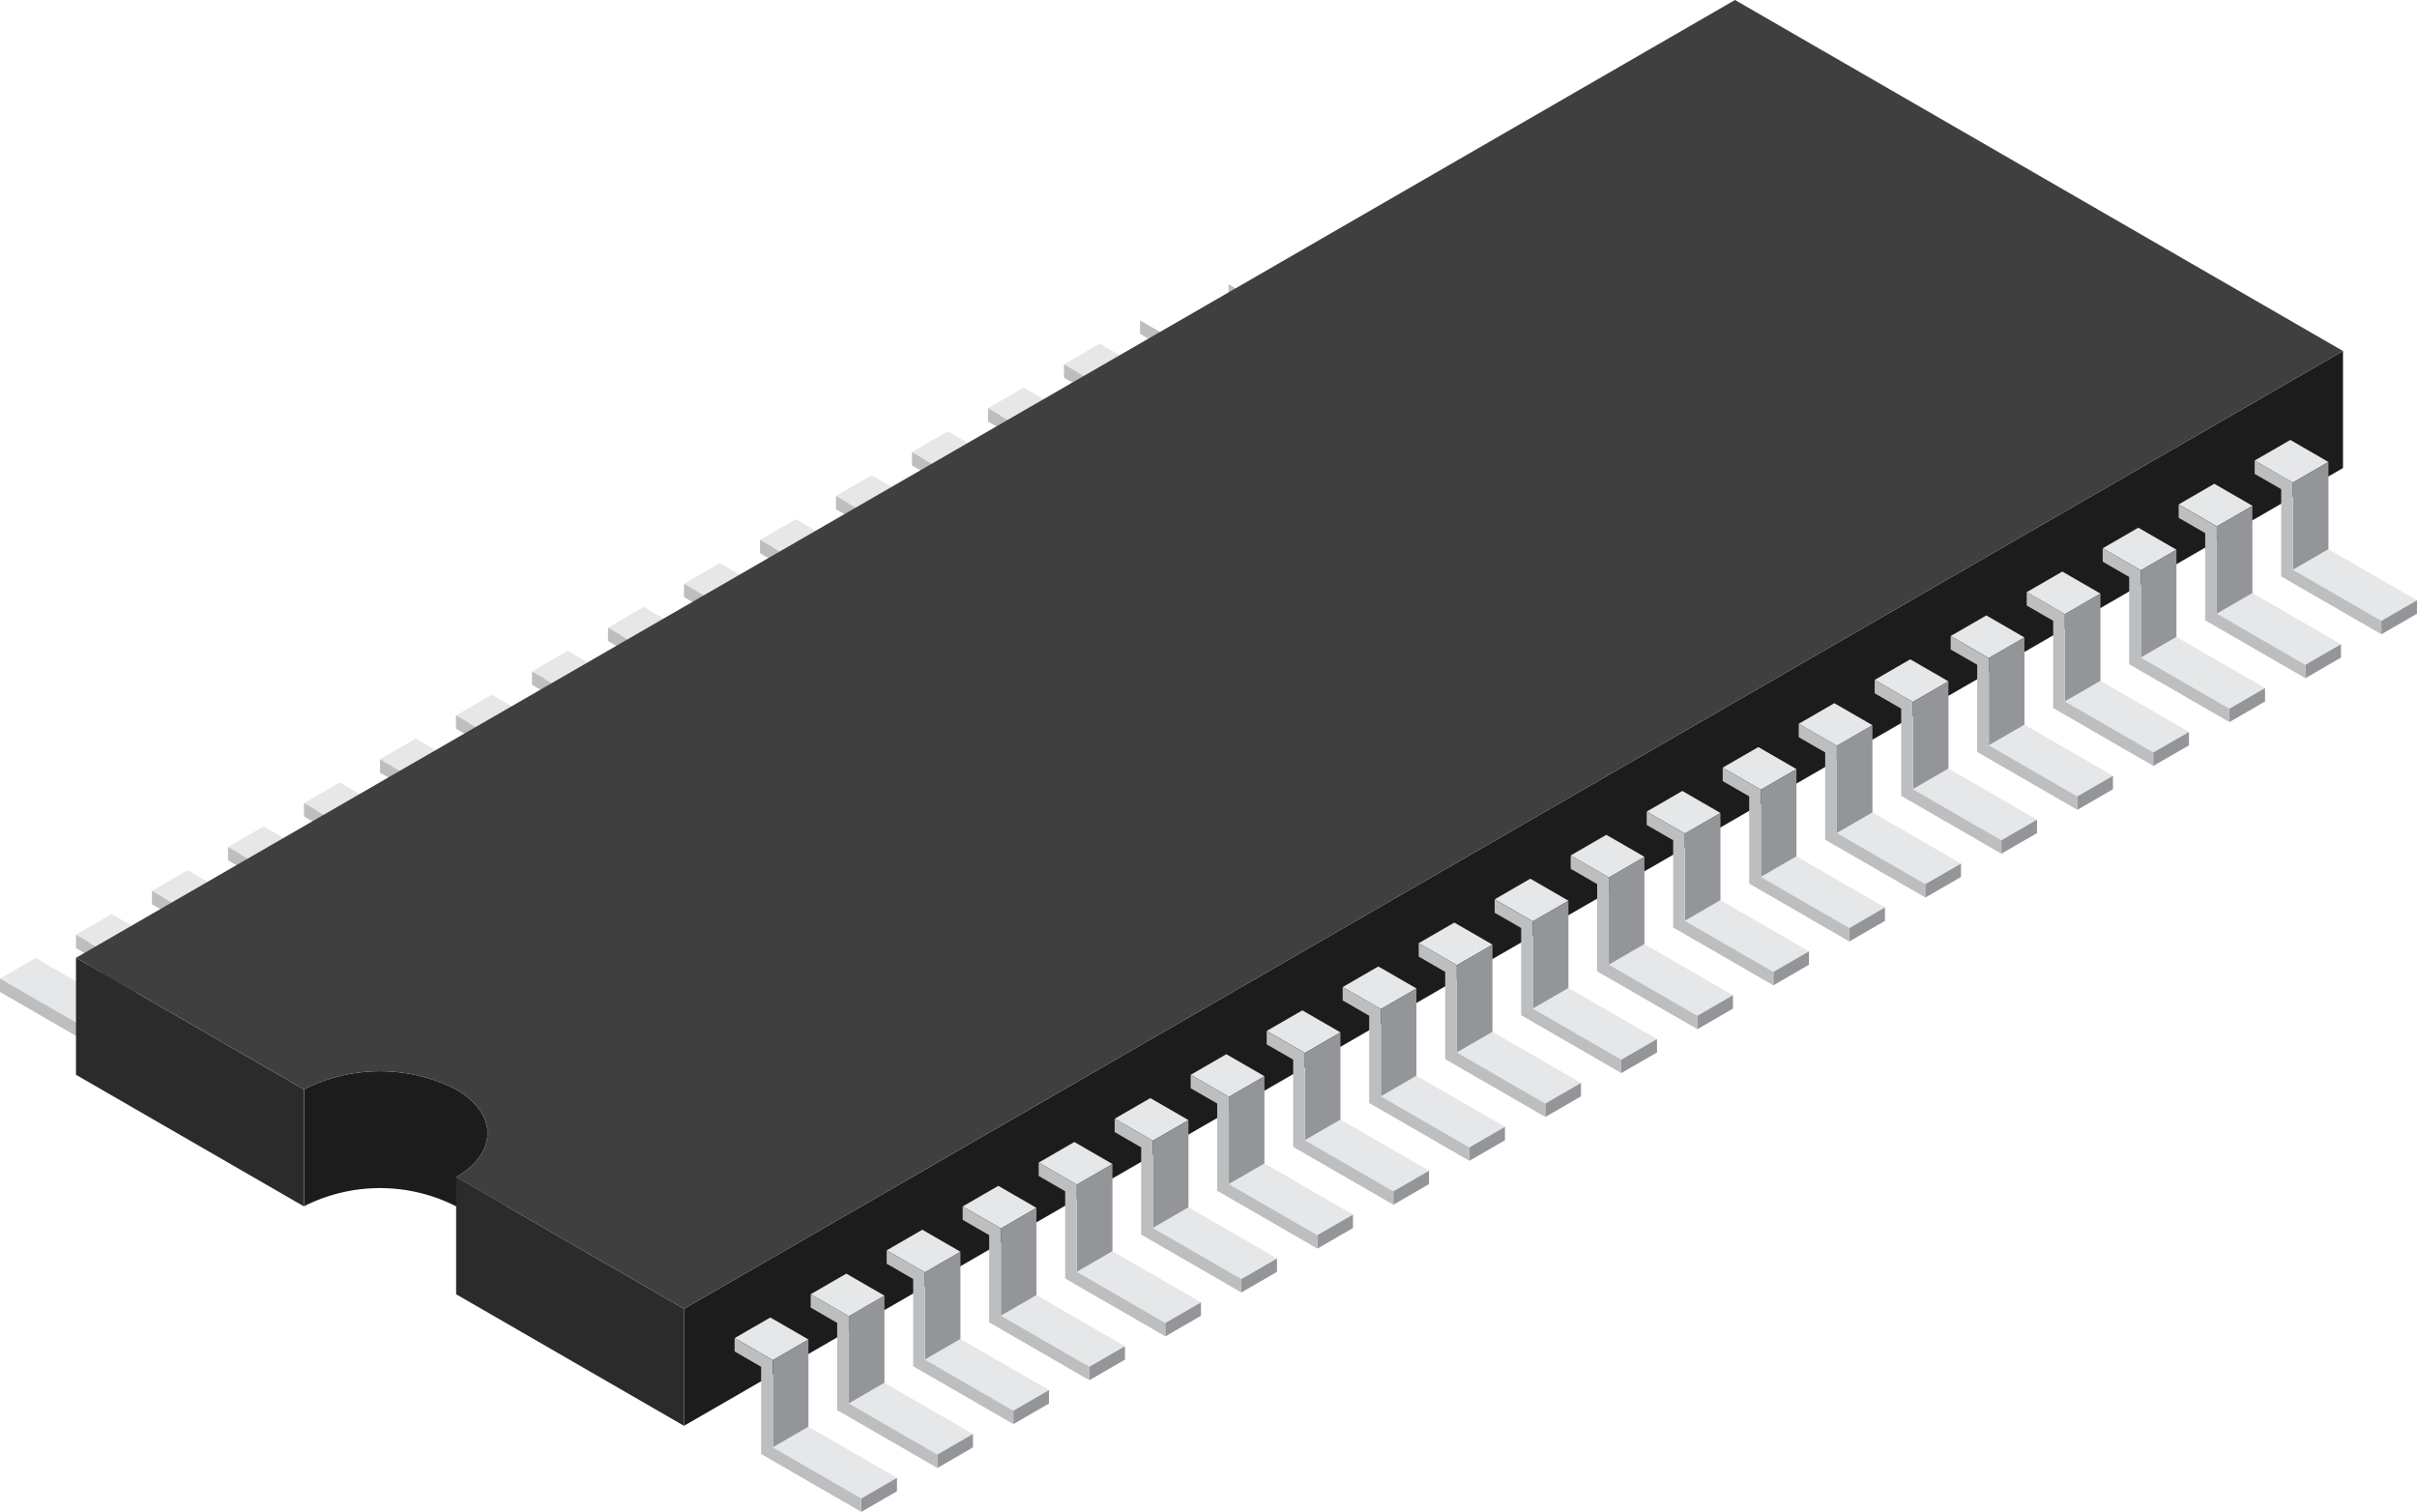 <svg id="Group_10106" data-name="Group 10106" xmlns="http://www.w3.org/2000/svg" xmlns:xlink="http://www.w3.org/1999/xlink" width="169.827" height="106.232" viewBox="0 0 169.827 106.232">
  <defs>
    <clipPath id="clip-path">
      <rect id="Rectangle_31845" data-name="Rectangle 31845" width="169.827" height="106.232" fill="none"/>
    </clipPath>
  </defs>
  <g id="Group_10105" data-name="Group 10105" clip-path="url(#clip-path)">
    <path id="Path_12029" data-name="Path 12029" d="M110.932,350.446l-3.49-2.015c2.947-1.7,2.947-4.465,0-6.166a11.81,11.81,0,0,0-10.68,0v8.211a11.812,11.812,0,0,1,10.68,0,5.788,5.788,0,0,1,1.015.731l2.545.159Z" transform="translate(-75.402 -265.716)" fill="#1c1c1c"/>
    <path id="Path_12030" data-name="Path 12030" d="M397.245,86.076l-2.5,1.446v7.073l2.5-1.446Z" transform="translate(-307.602 -67.075)" fill="#727272" fill-rule="evenodd"/>
    <path id="Path_12031" data-name="Path 12031" d="M369.079,96.618l-6.221-3.592v.943l7.038,4.064V91.9l1.862,1.075v-.943l-2.679-1.547Z" transform="translate(-282.757 -70.513)" fill="#bcbec0" fill-rule="evenodd"/>
    <path id="Path_12032" data-name="Path 12032" d="M341.172,109.4l-2.5,1.446,7.038,4.063,2.5-1.446Z" transform="translate(-263.907 -85.252)" fill="#e6e7e8" fill-rule="evenodd"/>
    <path id="Path_12033" data-name="Path 12033" d="M373.055,100.043l-2.5,1.446v7.073l2.5-1.446Z" transform="translate(-288.751 -77.958)" fill="#727272" fill-rule="evenodd"/>
    <path id="Path_12034" data-name="Path 12034" d="M344.889,110.585l-6.221-3.592v.943L345.706,112v-6.13l1.862,1.075V106l-2.679-1.547Z" transform="translate(-263.907 -81.397)" fill="#bcbec0" fill-rule="evenodd"/>
    <path id="Path_12035" data-name="Path 12035" d="M316.982,123.368l-2.5,1.446,7.038,4.063,2.5-1.446Z" transform="translate(-245.057 -96.135)" fill="#e6e7e8" fill-rule="evenodd"/>
    <path id="Path_12036" data-name="Path 12036" d="M348.864,114.009l-2.5,1.446v7.073l2.5-1.446Z" transform="translate(-269.901 -88.842)" fill="#727272" fill-rule="evenodd"/>
    <path id="Path_12037" data-name="Path 12037" d="M357.3,118.879l-2.5,1.446v.943l2.5-1.446Z" transform="translate(-276.474 -92.637)" fill="#585858" fill-rule="evenodd"/>
    <path id="Path_12038" data-name="Path 12038" d="M320.7,124.551l-6.221-3.592v.943l7.038,4.064v-6.129l1.862,1.075v-.943l-2.679-1.547Z" transform="translate(-245.056 -92.28)" fill="#bcbec0" fill-rule="evenodd"/>
    <path id="Path_12039" data-name="Path 12039" d="M345.162,111.872l-2.5,1.446,2.679,1.547,2.5-1.446Z" transform="translate(-267.016 -87.177)" fill="#e6e7e8" fill-rule="evenodd"/>
    <path id="Path_12040" data-name="Path 12040" d="M292.791,137.335l-2.5,1.446,7.038,4.063,2.5-1.446Z" transform="translate(-226.206 -107.018)" fill="#e6e7e8" fill-rule="evenodd"/>
    <path id="Path_12041" data-name="Path 12041" d="M324.673,127.975l-2.5,1.446v7.073l2.5-1.446Z" transform="translate(-251.05 -99.725)" fill="#727272" fill-rule="evenodd"/>
    <path id="Path_12042" data-name="Path 12042" d="M333.109,132.846l-2.5,1.446v.943l2.5-1.446Z" transform="translate(-257.623 -103.52)" fill="#585858" fill-rule="evenodd"/>
    <path id="Path_12043" data-name="Path 12043" d="M296.507,138.518l-6.221-3.592v.943l7.038,4.064V133.8l1.862,1.075v-.943l-2.679-1.547Z" transform="translate(-226.206 -103.163)" fill="#bcbec0" fill-rule="evenodd"/>
    <path id="Path_12044" data-name="Path 12044" d="M320.972,125.839l-2.5,1.446,2.679,1.547,2.5-1.446Z" transform="translate(-248.166 -98.06)" fill="#e6e7e8" fill-rule="evenodd"/>
    <path id="Path_12045" data-name="Path 12045" d="M268.6,151.3l-2.5,1.446,7.038,4.063,2.5-1.446Z" transform="translate(-207.356 -117.902)" fill="#e6e7e8" fill-rule="evenodd"/>
    <path id="Path_12046" data-name="Path 12046" d="M300.482,141.942l-2.5,1.446v7.073l2.5-1.446Z" transform="translate(-232.199 -110.608)" fill="#727272" fill-rule="evenodd"/>
    <path id="Path_12047" data-name="Path 12047" d="M308.918,146.812l-2.5,1.446v.943l2.5-1.446Z" transform="translate(-238.773 -114.403)" fill="#585858" fill-rule="evenodd"/>
    <path id="Path_12048" data-name="Path 12048" d="M272.317,152.484l-6.221-3.592v.943l7.038,4.064v-6.13L275,148.845V147.9l-2.679-1.547Z" transform="translate(-207.355 -114.047)" fill="#bcbec0" fill-rule="evenodd"/>
    <path id="Path_12049" data-name="Path 12049" d="M296.781,139.805l-2.5,1.446,2.679,1.547,2.5-1.446Z" transform="translate(-229.315 -108.943)" fill="#e6e7e8" fill-rule="evenodd"/>
    <path id="Path_12050" data-name="Path 12050" d="M244.41,165.268l-2.5,1.446,7.038,4.063,2.5-1.446Z" transform="translate(-188.505 -128.785)" fill="#e6e7e8" fill-rule="evenodd"/>
    <path id="Path_12051" data-name="Path 12051" d="M276.292,155.908l-2.5,1.446v7.073l2.5-1.446Z" transform="translate(-213.349 -121.492)" fill="#727272" fill-rule="evenodd"/>
    <path id="Path_12052" data-name="Path 12052" d="M284.727,160.779l-2.5,1.446v.943l2.5-1.446Z" transform="translate(-219.922 -125.287)" fill="#585858" fill-rule="evenodd"/>
    <path id="Path_12053" data-name="Path 12053" d="M248.126,166.45l-6.221-3.592v.943l7.038,4.064v-6.13l1.862,1.075v-.943l-2.679-1.547Z" transform="translate(-188.505 -124.93)" fill="#bcbec0" fill-rule="evenodd"/>
    <path id="Path_12054" data-name="Path 12054" d="M272.591,153.772l-2.5,1.446,2.679,1.547,2.5-1.446Z" transform="translate(-210.465 -119.827)" fill="#e6e7e8" fill-rule="evenodd"/>
    <path id="Path_12055" data-name="Path 12055" d="M220.22,179.234l-2.5,1.446,7.038,4.063,2.5-1.446Z" transform="translate(-169.655 -139.668)" fill="#e6e7e8" fill-rule="evenodd"/>
    <path id="Path_12056" data-name="Path 12056" d="M252.1,169.875l-2.5,1.446v7.073l2.5-1.446Z" transform="translate(-194.498 -132.375)" fill="#727272" fill-rule="evenodd"/>
    <path id="Path_12057" data-name="Path 12057" d="M260.537,174.745l-2.5,1.446v.943l2.5-1.446Z" transform="translate(-201.072 -136.17)" fill="#585858" fill-rule="evenodd"/>
    <path id="Path_12058" data-name="Path 12058" d="M223.936,180.417l-6.221-3.592v.943l7.038,4.064V175.7l1.862,1.075v-.943l-2.679-1.547Z" transform="translate(-169.654 -135.813)" fill="#bcbec0" fill-rule="evenodd"/>
    <path id="Path_12059" data-name="Path 12059" d="M248.4,167.738l-2.5,1.446,2.679,1.547,2.5-1.446Z" transform="translate(-191.614 -130.71)" fill="#e6e7e8" fill-rule="evenodd"/>
    <path id="Path_12060" data-name="Path 12060" d="M196.029,193.2l-2.5,1.446,7.038,4.063,2.5-1.446Z" transform="translate(-150.804 -150.552)" fill="#e6e7e8" fill-rule="evenodd"/>
    <path id="Path_12061" data-name="Path 12061" d="M227.911,183.841l-2.5,1.446v7.073l2.5-1.446Z" transform="translate(-175.648 -143.258)" fill="#727272" fill-rule="evenodd"/>
    <path id="Path_12062" data-name="Path 12062" d="M236.346,188.711l-2.5,1.446v.943l2.5-1.446Z" transform="translate(-182.221 -147.053)" fill="#585858" fill-rule="evenodd"/>
    <path id="Path_12063" data-name="Path 12063" d="M199.745,194.383l-6.221-3.592v.943l7.038,4.063v-6.129l1.862,1.075V189.8l-2.679-1.547Z" transform="translate(-150.804 -146.697)" fill="#bcbec0" fill-rule="evenodd"/>
    <path id="Path_12064" data-name="Path 12064" d="M224.21,181.7l-2.5,1.446,2.679,1.547,2.5-1.446Z" transform="translate(-172.764 -141.593)" fill="#e6e7e8" fill-rule="evenodd"/>
    <path id="Path_12065" data-name="Path 12065" d="M171.838,207.167l-2.5,1.446,7.038,4.063,2.5-1.446Z" transform="translate(-131.953 -161.435)" fill="#e6e7e8" fill-rule="evenodd"/>
    <path id="Path_12066" data-name="Path 12066" d="M203.72,197.808l-2.5,1.446v7.073l2.5-1.446Z" transform="translate(-156.797 -154.142)" fill="#727272" fill-rule="evenodd"/>
    <path id="Path_12067" data-name="Path 12067" d="M212.156,202.678l-2.5,1.446v.943l2.5-1.446Z" transform="translate(-163.371 -157.937)" fill="#585858" fill-rule="evenodd"/>
    <path id="Path_12068" data-name="Path 12068" d="M175.555,208.35l-6.221-3.592v.943l7.038,4.064v-6.13l1.862,1.075v-.943l-2.679-1.547Z" transform="translate(-131.953 -157.58)" fill="#bcbec0" fill-rule="evenodd"/>
    <path id="Path_12069" data-name="Path 12069" d="M200.019,195.671l-2.5,1.446,2.679,1.547,2.5-1.446Z" transform="translate(-153.914 -152.477)" fill="#e6e7e8" fill-rule="evenodd"/>
    <path id="Path_12070" data-name="Path 12070" d="M147.647,221.133l-2.5,1.446,7.038,4.063,2.5-1.446Z" transform="translate(-113.103 -172.318)" fill="#e6e7e8" fill-rule="evenodd"/>
    <path id="Path_12071" data-name="Path 12071" d="M179.53,211.774l-2.5,1.446v7.073l2.5-1.446Z" transform="translate(-137.947 -165.025)" fill="#727272" fill-rule="evenodd"/>
    <path id="Path_12072" data-name="Path 12072" d="M187.966,216.644l-2.5,1.446v.943l2.5-1.446Z" transform="translate(-144.521 -168.82)" fill="#585858" fill-rule="evenodd"/>
    <path id="Path_12073" data-name="Path 12073" d="M151.364,222.317l-6.221-3.592v.943l7.038,4.064V217.6l1.862,1.075v-.943l-2.679-1.547Z" transform="translate(-113.103 -168.464)" fill="#bcbec0" fill-rule="evenodd"/>
    <path id="Path_12074" data-name="Path 12074" d="M175.829,209.637l-2.5,1.446L176,212.63l2.5-1.446Z" transform="translate(-135.063 -163.36)" fill="#e6e7e8" fill-rule="evenodd"/>
    <path id="Path_12075" data-name="Path 12075" d="M123.457,235.1l-2.5,1.446,7.038,4.063,2.5-1.446Z" transform="translate(-94.252 -183.202)" fill="#e6e7e8" fill-rule="evenodd"/>
    <path id="Path_12076" data-name="Path 12076" d="M155.339,225.74l-2.5,1.446v7.073l2.5-1.446Z" transform="translate(-119.096 -175.908)" fill="#727272" fill-rule="evenodd"/>
    <path id="Path_12077" data-name="Path 12077" d="M163.775,230.611l-2.5,1.446V233l2.5-1.446Z" transform="translate(-125.67 -179.703)" fill="#585858" fill-rule="evenodd"/>
    <path id="Path_12078" data-name="Path 12078" d="M127.174,236.283l-6.221-3.592v.943l7.038,4.064v-6.129l1.862,1.075V231.7l-2.679-1.547Z" transform="translate(-94.252 -179.347)" fill="#bcbec0" fill-rule="evenodd"/>
    <path id="Path_12079" data-name="Path 12079" d="M151.638,223.6l-2.5,1.446,2.679,1.547,2.5-1.446Z" transform="translate(-116.213 -174.243)" fill="#e6e7e8" fill-rule="evenodd"/>
    <path id="Path_12080" data-name="Path 12080" d="M99.266,249.066l-2.5,1.446,7.038,4.063,2.5-1.446Z" transform="translate(-75.402 -194.085)" fill="#e6e7e8" fill-rule="evenodd"/>
    <path id="Path_12081" data-name="Path 12081" d="M131.149,239.707l-2.5,1.446v7.073l2.5-1.446Z" transform="translate(-100.246 -186.792)" fill="#727272" fill-rule="evenodd"/>
    <path id="Path_12082" data-name="Path 12082" d="M139.584,244.577l-2.5,1.446v.943l2.5-1.446Z" transform="translate(-106.82 -190.587)" fill="#585858" fill-rule="evenodd"/>
    <path id="Path_12083" data-name="Path 12083" d="M102.983,250.249l-6.221-3.592v.943l7.038,4.064v-6.129l1.862,1.075v-.943l-2.679-1.547Z" transform="translate(-75.402 -190.23)" fill="#bcbec0" fill-rule="evenodd"/>
    <path id="Path_12084" data-name="Path 12084" d="M127.448,237.57l-2.5,1.446,2.679,1.547,2.5-1.446Z" transform="translate(-97.362 -185.127)" fill="#e6e7e8" fill-rule="evenodd"/>
    <path id="Path_12085" data-name="Path 12085" d="M75.076,263.033l-2.5,1.446,7.038,4.063,2.5-1.446Z" transform="translate(-56.551 -204.968)" fill="#e6e7e8" fill-rule="evenodd"/>
    <path id="Path_12086" data-name="Path 12086" d="M106.958,253.673l-2.5,1.446v7.073l2.5-1.446Z" transform="translate(-81.396 -197.675)" fill="#727272" fill-rule="evenodd"/>
    <path id="Path_12087" data-name="Path 12087" d="M115.394,258.544l-2.5,1.446v.943l2.5-1.446Z" transform="translate(-87.969 -201.47)" fill="#585858" fill-rule="evenodd"/>
    <path id="Path_12088" data-name="Path 12088" d="M78.793,264.216l-6.221-3.592v.943l7.038,4.064V259.5l1.862,1.075v-.943l-2.679-1.547Z" transform="translate(-56.551 -201.114)" fill="#bcbec0" fill-rule="evenodd"/>
    <path id="Path_12089" data-name="Path 12089" d="M103.257,251.537l-2.5,1.446,2.679,1.547,2.5-1.446Z" transform="translate(-78.512 -196.01)" fill="#e6e7e8" fill-rule="evenodd"/>
    <path id="Path_12090" data-name="Path 12090" d="M50.885,277l-2.5,1.446,7.038,4.063,2.5-1.446Z" transform="translate(-37.701 -215.852)" fill="#e6e7e8" fill-rule="evenodd"/>
    <path id="Path_12091" data-name="Path 12091" d="M82.768,267.64l-2.5,1.446v7.073l2.5-1.446Z" transform="translate(-62.545 -208.558)" fill="#727272" fill-rule="evenodd"/>
    <path id="Path_12092" data-name="Path 12092" d="M91.2,272.51l-2.5,1.446v.943l2.5-1.446Z" transform="translate(-69.119 -212.353)" fill="#585858" fill-rule="evenodd"/>
    <path id="Path_12093" data-name="Path 12093" d="M54.6,278.183l-6.221-3.592v.943l7.038,4.064v-6.129l1.862,1.075V273.6L54.6,272.053Z" transform="translate(-37.701 -211.997)" fill="#bcbec0" fill-rule="evenodd"/>
    <path id="Path_12094" data-name="Path 12094" d="M79.066,265.5l-2.5,1.446,2.679,1.547,2.5-1.446Z" transform="translate(-59.661 -206.893)" fill="#e6e7e8" fill-rule="evenodd"/>
    <path id="Path_12095" data-name="Path 12095" d="M26.695,290.966l-2.5,1.446,7.038,4.063,2.5-1.446Z" transform="translate(-18.85 -226.735)" fill="#e6e7e8" fill-rule="evenodd"/>
    <path id="Path_12096" data-name="Path 12096" d="M58.577,281.606l-2.5,1.446v7.073l2.5-1.446Z" transform="translate(-43.695 -219.442)" fill="#727272" fill-rule="evenodd"/>
    <path id="Path_12097" data-name="Path 12097" d="M67.013,286.477l-2.5,1.446v.943l2.5-1.446Z" transform="translate(-50.268 -223.237)" fill="#585858" fill-rule="evenodd"/>
    <path id="Path_12098" data-name="Path 12098" d="M30.411,292.149l-6.221-3.592v.943l7.038,4.064v-6.129l1.862,1.075v-.943l-2.679-1.547Z" transform="translate(-18.85 -222.881)" fill="#bcbec0" fill-rule="evenodd"/>
    <path id="Path_12099" data-name="Path 12099" d="M54.875,279.469l-2.5,1.446,2.679,1.547,2.5-1.446Z" transform="translate(-40.81 -217.777)" fill="#e6e7e8" fill-rule="evenodd"/>
    <path id="Path_12100" data-name="Path 12100" d="M2.5,304.932,0,306.378l7.038,4.063L9.542,309Z" transform="translate(0 -237.618)" fill="#e6e7e8" fill-rule="evenodd"/>
    <path id="Path_12101" data-name="Path 12101" d="M34.387,295.573l-2.5,1.446v7.073l2.5-1.446Z" transform="translate(-24.845 -230.325)" fill="#727272" fill-rule="evenodd"/>
    <path id="Path_12102" data-name="Path 12102" d="M42.822,300.443l-2.5,1.446v.943l2.5-1.446Z" transform="translate(-31.417 -234.12)" fill="#585858" fill-rule="evenodd"/>
    <path id="Path_12103" data-name="Path 12103" d="M6.221,306.115,0,302.523v.943l7.038,4.064V301.4L8.9,302.475v-.943l-2.679-1.547Z" transform="translate(0 -233.763)" fill="#bcbec0" fill-rule="evenodd"/>
    <path id="Path_12104" data-name="Path 12104" d="M30.685,293.436l-2.5,1.446,2.679,1.547,2.5-1.446Z" transform="translate(-21.96 -228.66)" fill="#e6e7e8" fill-rule="evenodd"/>
    <path id="Path_12105" data-name="Path 12105" d="M334.283,111.732l-116.568,67.3v8.222l116.568-67.3Z" transform="translate(-169.655 -87.067)" fill="#1c1c1c" fill-rule="evenodd"/>
    <path id="Path_12106" data-name="Path 12106" d="M145.183,374.726v8.222l16.011,9.244V383.97Z" transform="translate(-113.134 -292.005)" fill="#2b2b2b" fill-rule="evenodd"/>
    <path id="Path_12107" data-name="Path 12107" d="M40.2,314.116l-16.011-9.244v8.221L40.2,322.338Z" transform="translate(-18.851 -237.571)" fill="#2b2b2b" fill-rule="evenodd"/>
    <path id="Path_12108" data-name="Path 12108" d="M140.757,0,24.19,67.3l16.02,9.249a11.811,11.811,0,0,1,10.68,0c2.947,1.7,2.947,4.465,0,6.166l3.49,2.015,12.53,7.234,116.568-67.3Z" transform="translate(-18.85)" fill="#3f3f3f"/>
    <path id="Path_12109" data-name="Path 12109" d="M236.346,419.364l-2.5,1.446,2.679,1.547,2.5-1.446Z" transform="translate(-182.221 -326.789)" fill="#e6e7e8" fill-rule="evenodd"/>
    <path id="Path_12110" data-name="Path 12110" d="M429.871,307.632l-2.5,1.446,2.679,1.547,2.5-1.446Z" transform="translate(-333.025 -239.722)" fill="#e6e7e8" fill-rule="evenodd"/>
    <path id="Path_12111" data-name="Path 12111" d="M623.395,195.9l-2.505,1.446,2.679,1.547,2.5-1.446Z" transform="translate(-483.828 -152.656)" fill="#e6e7e8" fill-rule="evenodd"/>
    <path id="Path_12112" data-name="Path 12112" d="M333.109,363.5l-2.5,1.446,2.679,1.547,2.5-1.446Z" transform="translate(-257.623 -283.256)" fill="#e6e7e8" fill-rule="evenodd"/>
    <path id="Path_12113" data-name="Path 12113" d="M526.633,251.767l-2.5,1.446,2.679,1.547,2.5-1.446Z" transform="translate(-408.427 -196.189)" fill="#e6e7e8" fill-rule="evenodd"/>
    <path id="Path_12114" data-name="Path 12114" d="M720.156,140.035l-2.505,1.446,2.679,1.547,2.5-1.446Z" transform="translate(-559.229 -109.122)" fill="#e6e7e8" fill-rule="evenodd"/>
    <path id="Path_12115" data-name="Path 12115" d="M284.727,391.431l-2.5,1.446,2.679,1.547,2.5-1.446Z" transform="translate(-219.922 -305.022)" fill="#e6e7e8" fill-rule="evenodd"/>
    <path id="Path_12116" data-name="Path 12116" d="M478.252,279.7l-2.5,1.446,2.679,1.547,2.5-1.446Z" transform="translate(-370.726 -217.956)" fill="#e6e7e8" fill-rule="evenodd"/>
    <path id="Path_12117" data-name="Path 12117" d="M671.777,167.968l-2.5,1.446,2.679,1.547,2.5-1.446Z" transform="translate(-521.531 -130.889)" fill="#e6e7e8" fill-rule="evenodd"/>
    <path id="Path_12118" data-name="Path 12118" d="M381.49,335.565l-2.5,1.446,2.679,1.547,2.5-1.446Z" transform="translate(-295.324 -261.489)" fill="#e6e7e8" fill-rule="evenodd"/>
    <path id="Path_12119" data-name="Path 12119" d="M575.016,223.834l-2.5,1.446,2.678,1.547,2.505-1.446Z" transform="translate(-446.13 -174.422)" fill="#e6e7e8" fill-rule="evenodd"/>
    <path id="Path_12120" data-name="Path 12120" d="M260.537,405.4l-2.5,1.446,2.679,1.547,2.5-1.446Z" transform="translate(-201.072 -315.906)" fill="#e6e7e8" fill-rule="evenodd"/>
    <path id="Path_12121" data-name="Path 12121" d="M454.062,293.666l-2.5,1.446,2.679,1.547,2.5-1.446Z" transform="translate(-351.876 -228.839)" fill="#e6e7e8" fill-rule="evenodd"/>
    <path id="Path_12122" data-name="Path 12122" d="M647.588,181.934l-2.5,1.446,2.679,1.547,2.5-1.446Z" transform="translate(-502.682 -141.772)" fill="#e6e7e8" fill-rule="evenodd"/>
    <path id="Path_12123" data-name="Path 12123" d="M357.3,349.531l-2.5,1.446,2.679,1.547,2.5-1.446Z" transform="translate(-276.474 -272.372)" fill="#e6e7e8" fill-rule="evenodd"/>
    <path id="Path_12124" data-name="Path 12124" d="M550.823,237.8l-2.505,1.446L551,240.793l2.5-1.446Z" transform="translate(-427.277 -185.306)" fill="#e6e7e8" fill-rule="evenodd"/>
    <path id="Path_12125" data-name="Path 12125" d="M308.918,377.464l-2.5,1.446,2.679,1.547,2.5-1.446Z" transform="translate(-238.773 -294.139)" fill="#e6e7e8" fill-rule="evenodd"/>
    <path id="Path_12126" data-name="Path 12126" d="M502.444,265.733l-2.5,1.446,2.678,1.547,2.505-1.446Z" transform="translate(-389.578 -207.072)" fill="#e6e7e8" fill-rule="evenodd"/>
    <path id="Path_12127" data-name="Path 12127" d="M695.966,154l-2.5,1.446,2.68,1.547,2.5-1.446Z" transform="translate(-540.38 -120.006)" fill="#e6e7e8" fill-rule="evenodd"/>
    <path id="Path_12128" data-name="Path 12128" d="M405.68,321.6l-2.5,1.446,2.679,1.547,2.5-1.446Z" transform="translate(-314.175 -250.606)" fill="#e6e7e8" fill-rule="evenodd"/>
    <path id="Path_12129" data-name="Path 12129" d="M599.2,209.867l-2.5,1.446,2.68,1.547,2.5-1.446Z" transform="translate(-464.979 -163.539)" fill="#e6e7e8" fill-rule="evenodd"/>
    <path id="Path_12130" data-name="Path 12130" d="M248.483,454.138l-2.5,1.446,6.221,3.592,2.5-1.446Z" transform="translate(-191.679 -353.887)" fill="#e6e7e8" fill-rule="evenodd"/>
    <path id="Path_12131" data-name="Path 12131" d="M442.008,342.407l-2.5,1.446,6.221,3.592,2.5-1.446Z" transform="translate(-342.483 -266.82)" fill="#e6e7e8" fill-rule="evenodd"/>
    <path id="Path_12132" data-name="Path 12132" d="M635.532,230.675l-2.5,1.446,6.221,3.592,2.5-1.446Z" transform="translate(-493.287 -179.754)" fill="#e6e7e8" fill-rule="evenodd"/>
    <path id="Path_12133" data-name="Path 12133" d="M345.245,398.272l-2.5,1.446,6.221,3.592,2.5-1.446Z" transform="translate(-267.081 -310.354)" fill="#e6e7e8" fill-rule="evenodd"/>
    <path id="Path_12134" data-name="Path 12134" d="M538.771,286.541l-2.5,1.446,6.221,3.592,2.5-1.446Z" transform="translate(-417.886 -223.287)" fill="#e6e7e8" fill-rule="evenodd"/>
    <path id="Path_12135" data-name="Path 12135" d="M732.293,174.81l-2.5,1.446,6.221,3.592,2.505-1.446Z" transform="translate(-568.688 -136.22)" fill="#e6e7e8" fill-rule="evenodd"/>
    <path id="Path_12136" data-name="Path 12136" d="M296.864,426.205l-2.5,1.446,6.221,3.592,2.5-1.446Z" transform="translate(-229.38 -332.12)" fill="#e6e7e8" fill-rule="evenodd"/>
    <path id="Path_12137" data-name="Path 12137" d="M490.388,314.474l-2.5,1.446,6.221,3.592,2.505-1.446Z" transform="translate(-380.184 -245.054)" fill="#e6e7e8" fill-rule="evenodd"/>
    <path id="Path_12138" data-name="Path 12138" d="M683.915,202.742l-2.5,1.446,6.221,3.592,2.5-1.446Z" transform="translate(-530.99 -157.987)" fill="#e6e7e8" fill-rule="evenodd"/>
    <path id="Path_12139" data-name="Path 12139" d="M393.626,370.34l-2.5,1.446,6.221,3.592,2.5-1.446Z" transform="translate(-304.782 -288.587)" fill="#e6e7e8" fill-rule="evenodd"/>
    <path id="Path_12140" data-name="Path 12140" d="M587.15,258.608l-2.505,1.446,6.221,3.592,2.5-1.446Z" transform="translate(-455.585 -201.52)" fill="#e6e7e8" fill-rule="evenodd"/>
    <path id="Path_12141" data-name="Path 12141" d="M272.674,440.172l-2.5,1.446,6.221,3.592,2.5-1.446Z" transform="translate(-210.529 -343.004)" fill="#e6e7e8" fill-rule="evenodd"/>
    <path id="Path_12142" data-name="Path 12142" d="M466.2,328.44l-2.5,1.446,6.221,3.592,2.5-1.446Z" transform="translate(-361.334 -255.937)" fill="#e6e7e8" fill-rule="evenodd"/>
    <path id="Path_12143" data-name="Path 12143" d="M659.722,216.709l-2.505,1.446,6.221,3.592,2.5-1.446Z" transform="translate(-512.136 -168.87)" fill="#e6e7e8" fill-rule="evenodd"/>
    <path id="Path_12144" data-name="Path 12144" d="M369.436,384.306l-2.5,1.446,6.221,3.592,2.5-1.446Z" transform="translate(-285.931 -299.47)" fill="#e6e7e8" fill-rule="evenodd"/>
    <path id="Path_12145" data-name="Path 12145" d="M562.96,272.575l-2.5,1.446,6.221,3.592,2.5-1.446Z" transform="translate(-436.735 -212.404)" fill="#e6e7e8" fill-rule="evenodd"/>
    <path id="Path_12146" data-name="Path 12146" d="M321.055,412.239l-2.5,1.446,6.221,3.592,2.5-1.446Z" transform="translate(-248.23 -321.237)" fill="#e6e7e8" fill-rule="evenodd"/>
    <path id="Path_12147" data-name="Path 12147" d="M514.578,300.507l-2.505,1.446,6.222,3.592,2.5-1.446Z" transform="translate(-399.033 -234.17)" fill="#e6e7e8" fill-rule="evenodd"/>
    <path id="Path_12148" data-name="Path 12148" d="M708.1,188.776l-2.5,1.446,6.221,3.592,2.5-1.446Z" transform="translate(-549.839 -147.104)" fill="#e6e7e8" fill-rule="evenodd"/>
    <path id="Path_12149" data-name="Path 12149" d="M417.817,356.373l-2.5,1.446,6.221,3.592,2.5-1.446Z" transform="translate(-323.632 -277.704)" fill="#e6e7e8" fill-rule="evenodd"/>
    <path id="Path_12150" data-name="Path 12150" d="M611.343,244.642l-2.5,1.446,6.221,3.592,2.5-1.446Z" transform="translate(-474.438 -190.637)" fill="#e6e7e8" fill-rule="evenodd"/>
    <path id="Path_12151" data-name="Path 12151" d="M248.483,426.371l-2.5,1.446v6.13l2.5-1.446Z" transform="translate(-191.679 -332.25)" fill="#939598" fill-rule="evenodd"/>
    <path id="Path_12152" data-name="Path 12152" d="M442.008,314.64l-2.5,1.446v6.13l2.5-1.446Z" transform="translate(-342.483 -245.183)" fill="#939598" fill-rule="evenodd"/>
    <path id="Path_12153" data-name="Path 12153" d="M635.532,202.908l-2.5,1.446v6.13l2.5-1.446Z" transform="translate(-493.287 -158.116)" fill="#939598" fill-rule="evenodd"/>
    <path id="Path_12154" data-name="Path 12154" d="M345.245,370.505l-2.5,1.446v6.13l2.5-1.446Z" transform="translate(-267.081 -288.716)" fill="#939598" fill-rule="evenodd"/>
    <path id="Path_12155" data-name="Path 12155" d="M538.771,258.774l-2.5,1.446v6.13l2.5-1.446Z" transform="translate(-417.886 -201.65)" fill="#939598" fill-rule="evenodd"/>
    <path id="Path_12156" data-name="Path 12156" d="M732.293,147.043l-2.5,1.446v6.13l2.5-1.446Z" transform="translate(-568.688 -114.583)" fill="#939598" fill-rule="evenodd"/>
    <path id="Path_12157" data-name="Path 12157" d="M296.864,398.438l-2.5,1.446v6.13l2.5-1.446Z" transform="translate(-229.38 -310.483)" fill="#939598" fill-rule="evenodd"/>
    <path id="Path_12158" data-name="Path 12158" d="M490.388,286.707l-2.5,1.446v6.13l2.5-1.446Z" transform="translate(-380.184 -223.416)" fill="#939598" fill-rule="evenodd"/>
    <path id="Path_12159" data-name="Path 12159" d="M683.915,174.975l-2.5,1.446v6.13l2.5-1.446Z" transform="translate(-530.99 -136.35)" fill="#939598" fill-rule="evenodd"/>
    <path id="Path_12160" data-name="Path 12160" d="M393.626,342.573l-2.5,1.446v6.13l2.5-1.446Z" transform="translate(-304.782 -266.95)" fill="#939598" fill-rule="evenodd"/>
    <path id="Path_12161" data-name="Path 12161" d="M587.15,230.841l-2.505,1.446v6.13l2.505-1.446Z" transform="translate(-455.585 -179.883)" fill="#939598" fill-rule="evenodd"/>
    <path id="Path_12162" data-name="Path 12162" d="M272.674,412.4l-2.5,1.446v6.13l2.5-1.446Z" transform="translate(-210.529 -321.366)" fill="#939598" fill-rule="evenodd"/>
    <path id="Path_12163" data-name="Path 12163" d="M466.2,300.673l-2.5,1.446v6.13l2.5-1.446Z" transform="translate(-361.334 -234.3)" fill="#939598" fill-rule="evenodd"/>
    <path id="Path_12164" data-name="Path 12164" d="M659.722,188.942l-2.505,1.446v6.13l2.505-1.446Z" transform="translate(-512.136 -147.233)" fill="#939598" fill-rule="evenodd"/>
    <path id="Path_12165" data-name="Path 12165" d="M369.436,356.539l-2.5,1.446v6.13l2.5-1.446Z" transform="translate(-285.931 -277.833)" fill="#939598" fill-rule="evenodd"/>
    <path id="Path_12166" data-name="Path 12166" d="M562.96,244.808l-2.5,1.446v6.13l2.5-1.446Z" transform="translate(-436.735 -190.766)" fill="#939598" fill-rule="evenodd"/>
    <path id="Path_12167" data-name="Path 12167" d="M321.055,384.472l-2.5,1.446v6.13l2.5-1.446Z" transform="translate(-248.23 -299.6)" fill="#939598" fill-rule="evenodd"/>
    <path id="Path_12168" data-name="Path 12168" d="M514.578,272.74l-2.505,1.446v6.13l2.505-1.446Z" transform="translate(-399.033 -212.533)" fill="#939598" fill-rule="evenodd"/>
    <path id="Path_12169" data-name="Path 12169" d="M708.1,161.009l-2.5,1.446v6.13l2.5-1.446Z" transform="translate(-549.839 -125.466)" fill="#939598" fill-rule="evenodd"/>
    <path id="Path_12170" data-name="Path 12170" d="M417.817,328.606l-2.5,1.446v6.13l2.5-1.446Z" transform="translate(-323.632 -256.066)" fill="#939598" fill-rule="evenodd"/>
    <path id="Path_12171" data-name="Path 12171" d="M611.343,216.875l-2.5,1.446v6.13l2.5-1.446Z" transform="translate(-474.438 -169)" fill="#939598" fill-rule="evenodd"/>
    <path id="Path_12172" data-name="Path 12172" d="M235.7,427.933v6.13l7.038,4.063v-.943l-6.221-3.592v-6.13l-2.679-1.547v.943Z" transform="translate(-182.221 -331.893)" fill="#bcbec0" fill-rule="evenodd"/>
    <path id="Path_12173" data-name="Path 12173" d="M429.228,316.2v6.13l7.038,4.063v-.943l-6.221-3.592v-6.13l-2.679-1.547v.943Z" transform="translate(-333.025 -244.827)" fill="#bcbec0" fill-rule="evenodd"/>
    <path id="Path_12174" data-name="Path 12174" d="M622.753,204.47v6.13l7.038,4.063v-.943l-6.221-3.592V204l-2.679-1.547v.943Z" transform="translate(-483.829 -157.76)" fill="#bcbec0" fill-rule="evenodd"/>
    <path id="Path_12175" data-name="Path 12175" d="M332.466,372.067v6.13l7.038,4.063v-.943l-6.221-3.592v-6.13l-2.679-1.547v.943Z" transform="translate(-257.623 -288.36)" fill="#bcbec0" fill-rule="evenodd"/>
    <path id="Path_12176" data-name="Path 12176" d="M525.991,260.335v6.13l7.039,4.063v-.943l-6.221-3.592v-6.13l-2.679-1.547v.943Z" transform="translate(-408.428 -201.293)" fill="#bcbec0" fill-rule="evenodd"/>
    <path id="Path_12177" data-name="Path 12177" d="M719.514,148.6v6.13l7.038,4.063v-.943l-6.221-3.592v-6.13l-2.679-1.547v.943Z" transform="translate(-559.23 -114.227)" fill="#bcbec0" fill-rule="evenodd"/>
    <path id="Path_12178" data-name="Path 12178" d="M284.085,400v6.13l7.038,4.063v-.943l-6.221-3.592v-6.13l-2.679-1.547v.943Z" transform="translate(-219.922 -310.127)" fill="#bcbec0" fill-rule="evenodd"/>
    <path id="Path_12179" data-name="Path 12179" d="M477.61,288.268v6.13l7.038,4.063v-.943l-6.221-3.592V287.8l-2.679-1.547v.943Z" transform="translate(-370.727 -223.06)" fill="#bcbec0" fill-rule="evenodd"/>
    <path id="Path_12180" data-name="Path 12180" d="M671.135,176.537v6.13l7.039,4.063v-.943l-6.221-3.592v-6.13l-2.679-1.547v.943Z" transform="translate(-521.531 -135.993)" fill="#bcbec0" fill-rule="evenodd"/>
    <path id="Path_12181" data-name="Path 12181" d="M380.847,344.134v6.13l7.038,4.063v-.944l-6.221-3.592v-6.13l-2.679-1.547v.943Z" transform="translate(-295.324 -266.593)" fill="#bcbec0" fill-rule="evenodd"/>
    <path id="Path_12182" data-name="Path 12182" d="M574.374,232.4v6.13l7.038,4.063v-.943l-6.221-3.592v-6.13l-2.678-1.547v.943Z" transform="translate(-446.13 -179.527)" fill="#bcbec0" fill-rule="evenodd"/>
    <path id="Path_12183" data-name="Path 12183" d="M259.895,413.966v6.13l7.038,4.063v-.944l-6.221-3.592v-6.13l-2.679-1.547v.943Z" transform="translate(-201.072 -321.01)" fill="#bcbec0" fill-rule="evenodd"/>
    <path id="Path_12184" data-name="Path 12184" d="M453.42,302.235v6.13l7.038,4.063v-.943l-6.221-3.592v-6.13l-2.679-1.547v.943Z" transform="translate(-351.876 -233.943)" fill="#bcbec0" fill-rule="evenodd"/>
    <path id="Path_12185" data-name="Path 12185" d="M646.946,190.5v6.13l7.038,4.063v-.943l-6.221-3.592v-6.13l-2.678-1.547v.943Z" transform="translate(-502.682 -146.877)" fill="#bcbec0" fill-rule="evenodd"/>
    <path id="Path_12186" data-name="Path 12186" d="M356.657,358.1v6.13l7.038,4.063v-.943l-6.221-3.592v-6.13l-2.679-1.547v.943Z" transform="translate(-276.474 -277.477)" fill="#bcbec0" fill-rule="evenodd"/>
    <path id="Path_12187" data-name="Path 12187" d="M550.181,246.369v6.13l7.038,4.063v-.943L551,252.027V245.9l-2.679-1.547v.943Z" transform="translate(-427.277 -190.41)" fill="#bcbec0" fill-rule="evenodd"/>
    <path id="Path_12188" data-name="Path 12188" d="M308.276,386.033v6.13l7.038,4.063v-.944l-6.221-3.592v-6.13l-2.679-1.547v.943Z" transform="translate(-238.773 -299.243)" fill="#bcbec0" fill-rule="evenodd"/>
    <path id="Path_12189" data-name="Path 12189" d="M501.8,274.3v6.13l7.039,4.063v-.943l-6.222-3.592v-6.13l-2.678-1.547v.943Z" transform="translate(-389.578 -212.177)" fill="#bcbec0" fill-rule="evenodd"/>
    <path id="Path_12190" data-name="Path 12190" d="M695.325,162.57v6.13l7.037,4.063v-.943l-6.221-3.592V162.1l-2.68-1.547v.943Z" transform="translate(-540.38 -125.11)" fill="#bcbec0" fill-rule="evenodd"/>
    <path id="Path_12191" data-name="Path 12191" d="M405.038,330.168v6.13l7.038,4.063v-.943l-6.221-3.592V329.7l-2.679-1.547v.943Z" transform="translate(-314.175 -255.71)" fill="#bcbec0" fill-rule="evenodd"/>
    <path id="Path_12192" data-name="Path 12192" d="M598.563,218.436v6.13l7.039,4.063v-.943l-6.221-3.592v-6.13l-2.68-1.547v.943Z" transform="translate(-464.979 -168.643)" fill="#bcbec0" fill-rule="evenodd"/>
    <path id="Path_12193" data-name="Path 12193" d="M276.664,470.409l-2.5,1.446v.943l2.5-1.446Z" transform="translate(-213.639 -366.566)" fill="#939598" fill-rule="evenodd"/>
    <path id="Path_12194" data-name="Path 12194" d="M470.188,358.677l-2.5,1.446v.943l2.5-1.446Z" transform="translate(-364.443 -279.499)" fill="#939598" fill-rule="evenodd"/>
    <path id="Path_12195" data-name="Path 12195" d="M663.712,246.946l-2.5,1.446v.943l2.5-1.446Z" transform="translate(-515.247 -192.432)" fill="#939598" fill-rule="evenodd"/>
    <path id="Path_12196" data-name="Path 12196" d="M373.427,414.543l-2.5,1.446v.943l2.5-1.446Z" transform="translate(-289.041 -323.032)" fill="#939598" fill-rule="evenodd"/>
    <path id="Path_12197" data-name="Path 12197" d="M566.951,302.811l-2.5,1.446v.943l2.5-1.446Z" transform="translate(-439.845 -235.966)" fill="#939598" fill-rule="evenodd"/>
    <path id="Path_12198" data-name="Path 12198" d="M760.474,191.08l-2.505,1.446v.943l2.505-1.446Z" transform="translate(-590.648 -148.899)" fill="#939598" fill-rule="evenodd"/>
    <path id="Path_12199" data-name="Path 12199" d="M325.046,442.476l-2.5,1.446v.943l2.5-1.446Z" transform="translate(-251.34 -344.799)" fill="#939598" fill-rule="evenodd"/>
    <path id="Path_12200" data-name="Path 12200" d="M518.569,330.744l-2.505,1.446v.943l2.505-1.446Z" transform="translate(-402.143 -257.733)" fill="#939598" fill-rule="evenodd"/>
    <path id="Path_12201" data-name="Path 12201" d="M712.1,219.013l-2.5,1.446v.943l2.5-1.446Z" transform="translate(-552.949 -170.666)" fill="#939598" fill-rule="evenodd"/>
    <path id="Path_12202" data-name="Path 12202" d="M421.808,386.61l-2.5,1.446V389l2.5-1.446Z" transform="translate(-326.742 -301.266)" fill="#939598" fill-rule="evenodd"/>
    <path id="Path_12203" data-name="Path 12203" d="M615.33,274.879l-2.505,1.446v.943l2.505-1.446Z" transform="translate(-477.544 -214.199)" fill="#939598" fill-rule="evenodd"/>
    <path id="Path_12204" data-name="Path 12204" d="M300.854,456.442l-2.5,1.446v.943l2.5-1.446Z" transform="translate(-232.489 -355.682)" fill="#939598" fill-rule="evenodd"/>
    <path id="Path_12205" data-name="Path 12205" d="M494.379,344.711l-2.5,1.446v.943l2.5-1.446Z" transform="translate(-383.294 -268.616)" fill="#939598" fill-rule="evenodd"/>
    <path id="Path_12206" data-name="Path 12206" d="M687.9,232.979l-2.505,1.446v.943l2.505-1.446Z" transform="translate(-534.096 -181.549)" fill="#939598" fill-rule="evenodd"/>
    <path id="Path_12207" data-name="Path 12207" d="M397.617,400.576l-2.5,1.446v.943l2.5-1.446Z" transform="translate(-307.892 -312.149)" fill="#939598" fill-rule="evenodd"/>
    <path id="Path_12208" data-name="Path 12208" d="M591.14,288.845l-2.5,1.446v.943l2.5-1.446Z" transform="translate(-458.695 -225.082)" fill="#939598" fill-rule="evenodd"/>
    <path id="Path_12209" data-name="Path 12209" d="M349.236,428.509l-2.5,1.446v.943l2.5-1.446Z" transform="translate(-270.191 -333.916)" fill="#939598" fill-rule="evenodd"/>
    <path id="Path_12210" data-name="Path 12210" d="M542.762,316.778l-2.5,1.446v.943l2.5-1.446Z" transform="translate(-420.996 -246.849)" fill="#939598" fill-rule="evenodd"/>
    <path id="Path_12211" data-name="Path 12211" d="M736.284,205.046l-2.5,1.446v.943l2.5-1.446Z" transform="translate(-571.798 -159.782)" fill="#939598" fill-rule="evenodd"/>
    <path id="Path_12212" data-name="Path 12212" d="M446,372.644l-2.5,1.446v.943l2.5-1.446Z" transform="translate(-345.593 -290.382)" fill="#939598" fill-rule="evenodd"/>
    <path id="Path_12213" data-name="Path 12213" d="M639.523,260.912l-2.5,1.446v.943l2.5-1.446Z" transform="translate(-496.397 -203.316)" fill="#939598" fill-rule="evenodd"/>
  </g>
</svg>
